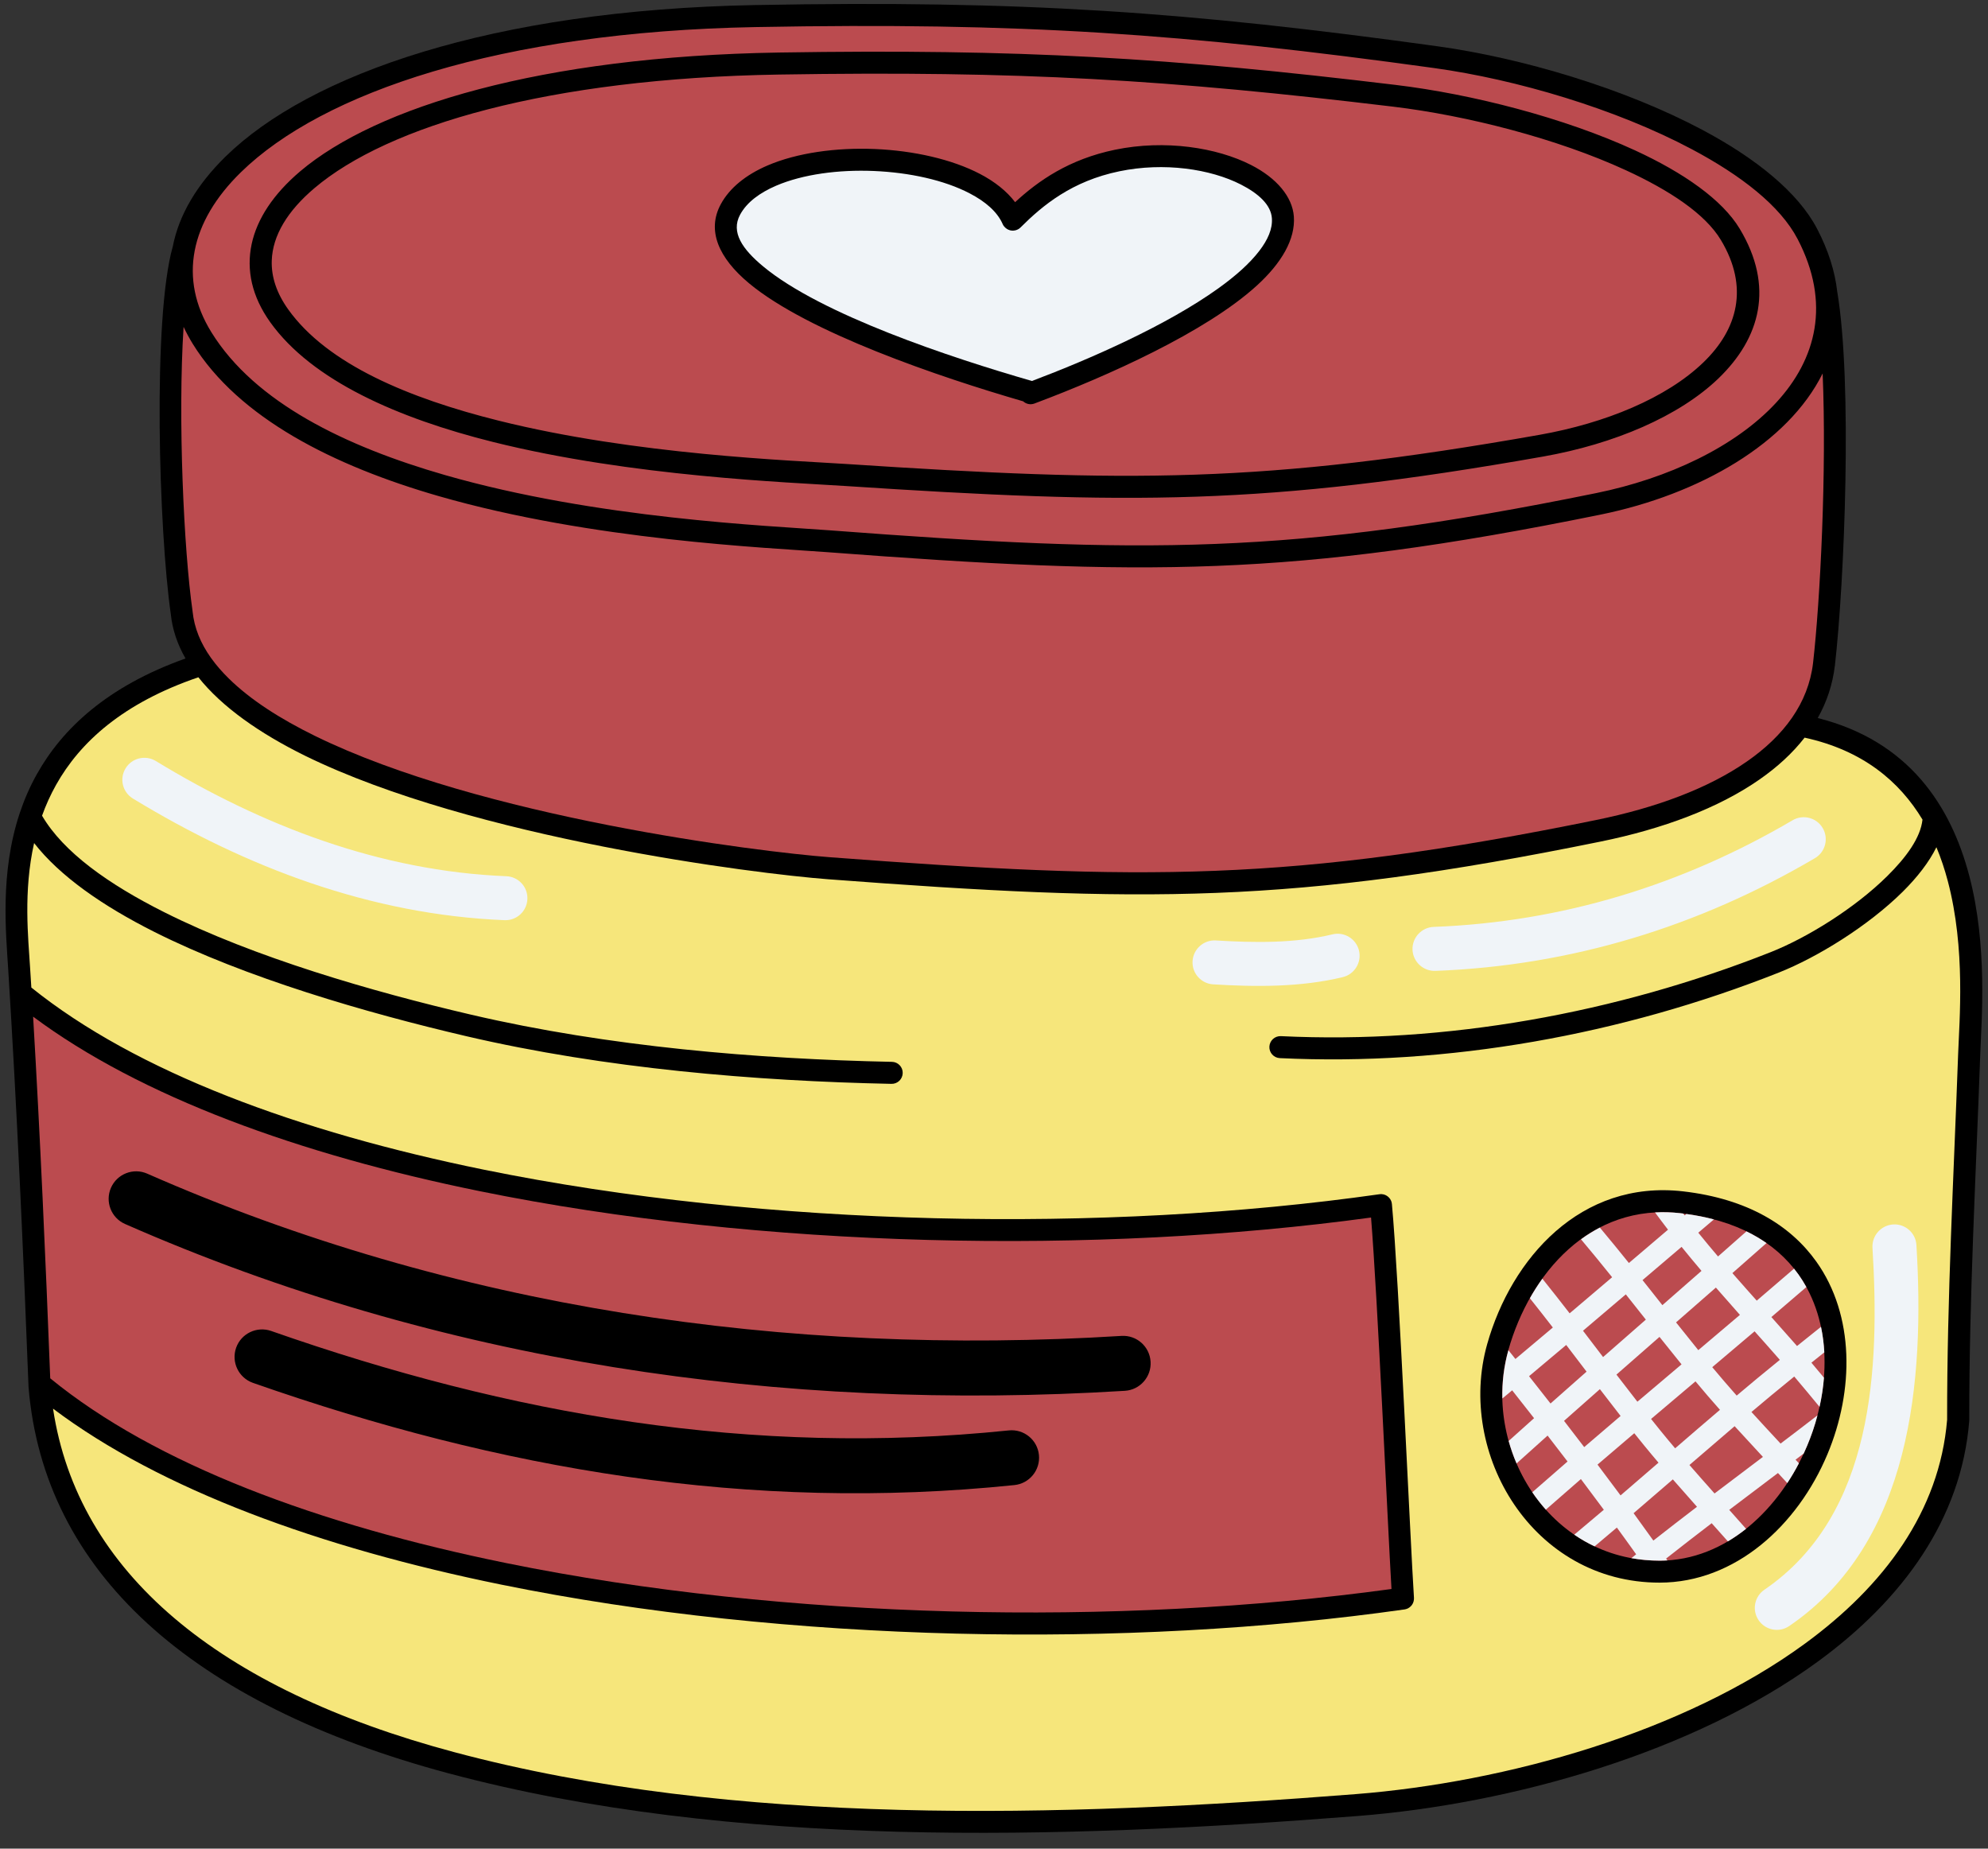 <?xml version="1.0" encoding="UTF-8" standalone="no"?><svg xmlns="http://www.w3.org/2000/svg" xmlns:xlink="http://www.w3.org/1999/xlink" fill="#000000" height="467.7" preserveAspectRatio="xMidYMid meet" version="1" viewBox="-1.4 -1.0 503.0 467.7" width="503" zoomAndPan="magnify"><rect x="-1.4" y="-1.0" width="503.0" height="467.7" fill="#333333" stroke="none"/><g id="change1_1"><path clip-rule="evenodd" d="M499.64,265.76c-1.11,30.84-2.81,61.68-2.78,92.55l-0.01,0.23 c-2.02,24.82-16.81,45.11-38.23,60.78c-31.49,23.02-77.35,36.05-116.59,39.13c-75.09,5.89-158.47,8.31-229.92-10.8 C46.67,430.14,9.69,396.53,5.83,350.01l-0.01-0.15c-1.36-35.2-2.94-70.45-5.14-105.6c-0.58-9.27-2.09-24.3,2.83-39.29 c0.03-0.14,0.08-0.28,0.14-0.41c1.09-3.26,2.49-6.51,4.28-9.7c6.42-11.47,17.75-22.19,37.61-29.27c-2.05-3.57-3.33-7.33-3.73-11.26 c-3.01-20.97-4.66-74.84,0.52-93.02c1.53-7.85,6.03-15.56,13.38-22.74C76.93,17.84,122.96,1.53,189.62,0.28 c67.7-1.26,109.51,1.69,172.63,10.42c21.41,2.96,47.24,10.62,67.01,21.12c13.58,7.21,24.3,15.84,29.12,25.1 c2.85,5.47,4.49,10.75,5.07,15.83c3.89,23.05,1.84,73.35-0.59,94.66l-0.01,0.01c-0.56,4.75-2.04,9.17-4.33,13.24 c23.16,5.83,33.7,22.34,38.31,39.8C501.55,238.28,499.95,257.08,499.64,265.76z" fill="#000000" fill-rule="evenodd"/></g><g id="change2_1"><path clip-rule="evenodd" d="M48.79,170.35c-19.08,6.5-29.96,16.43-36.01,27.23 c-1.44,2.57-2.6,5.17-3.54,7.79c5.43,9.26,16.82,17.34,30.97,24.44c22.73,11.41,52.57,20.06,77.64,25.91 c34.71,8.1,72.42,11.22,106.43,11.92c1.54,0.03,2.76,1.31,2.72,2.84c-0.03,1.54-1.3,2.76-2.84,2.73 c-34.37-0.71-72.49-3.87-107.58-12.06c-25.48-5.95-55.78-14.77-78.88-26.36c-13.14-6.6-23.96-14.14-30.47-22.5 c-2.76,12.25-1.48,24.03-1.01,31.64l0.31,4.91c26.55,21.37,67.57,36.51,114.49,46.08c71.68,14.6,157.15,16.09,226.58,6.22l0.3-0.03 h0.28l0.43,0.06c0.42,0.09,0.8,0.28,1.12,0.53c0.32,0.26,0.6,0.58,0.78,0.96l0.12,0.28l0.08,0.26l0.07,0.43 c1.74,18.66,4.65,85.4,5.58,99.61l-0.01,0.42l-0.08,0.47l-0.16,0.46l-0.23,0.4l-0.3,0.37l-0.35,0.3l-0.41,0.26l-0.45,0.17 l-0.41,0.09c-70.01,9.96-156.21,8.45-228.49-6.27c-45.95-9.36-86.29-24.09-113.45-44.53c6.24,41.41,41.69,70.9,101.49,86.9 c70.87,18.95,153.57,16.47,228.05,10.63c38.27-3.01,83.03-15.62,113.73-38.08c20.01-14.63,34.05-33.46,35.97-56.63 c-0.03-30.89,1.68-61.76,2.79-92.63c0.3-8.37,1.92-26.5-2.62-43.67c-0.77-2.9-1.71-5.77-2.88-8.56c-1.85,3.76-4.83,7.6-8.54,11.28 c-8.8,8.7-21.63,16.59-31.32,20.43c-39.76,15.74-83.76,23.7-126.26,21.65c-1.54-0.07-2.72-1.38-2.65-2.91 c0.08-1.54,1.38-2.72,2.92-2.65c41.72,2.02,84.91-5.81,123.94-21.26c9.12-3.61,21.19-11.04,29.46-19.22 c4.82-4.76,8.43-9.7,8.93-14.3c-5.82-9.67-15.11-17.53-29.83-20.74c-3.04,3.91-6.9,7.46-11.46,10.62 c-10.34,7.2-24.32,12.45-40.19,15.68c-78.02,15.9-115.99,15.53-195.48,9.52c-18.14-1.37-89.52-10.28-132.28-31.24 C64.26,184.51,54.79,177.88,48.79,170.35L48.79,170.35z M424.46,300.41c-25.92-2.97-43.45,16.96-49.57,38.63 c-7.84,27.74,11.52,60.39,43.64,60.36c19.11-0.02,34.9-14.47,42.45-32.5c6.78-16.19,6.86-35.14-2.82-48.72 C451.67,309.08,440.81,302.29,424.46,300.41L424.46,300.41L424.46,300.41z" fill="#f6e67b" fill-rule="evenodd"/></g><g id="change3_1"><path clip-rule="evenodd" d="M423.82,305.94c14.41,1.65,24.08,7.45,29.8,15.47 c8.61,12.07,8.25,28.94,2.22,43.34c-6.69,15.96-20.41,29.07-37.32,29.09c-28.29,0.03-45.18-28.85-38.28-53.28 C385.66,321.36,400.87,303.3,423.82,305.94L423.82,305.94L423.82,305.94z M45.05,81.7c-1.49,23.21,0.07,56.6,2.27,71.89l0.01,0.12 c0.42,4.17,2.05,8.07,4.65,11.73l0.07,0.09c1.26,1.76,2.74,3.46,4.41,5.1c5.5,5.42,13.04,10.24,21.83,14.55 c42.1,20.64,112.39,29.34,130.25,30.69c78.86,5.97,116.54,6.35,193.94-9.42c15.05-3.07,28.31-7.97,38.12-14.8 c9.37-6.51,15.53-14.76,16.73-24.88c1.83-16.02,3.47-48.66,2.43-73.29c-8.76,17.66-31.08,30.59-56.17,35.71 c-78.02,15.9-115.99,15.54-195.48,9.52c-15.52-1.17-59.57-2.99-98.49-14.19c-26.52-7.64-50.6-19.71-62.26-38.54 C46.49,84.56,45.72,83.13,45.05,81.7L45.05,81.7z M189.72,5.85c67.36-1.26,108.96,1.68,171.76,10.37 c20.82,2.88,45.94,10.31,65.16,20.52c12.42,6.6,22.38,14.28,26.8,22.76c16.83,32.3-14.55,56.83-50.97,64.25 c-77.4,15.78-115.08,15.39-193.94,9.42c-15.34-1.16-58.9-2.92-97.37-13.99c-25.08-7.22-48.05-18.31-59.07-36.12 c-8.39-13.55-5.38-27.95,7.48-40.5C80.19,22.43,125.01,7.05,189.72,5.85L189.72,5.85L189.72,5.85z M195.68,12.29 c-60.27,0.98-101.9,13.79-121.1,30.03c-6.86,5.81-10.96,12.1-12.31,18.45c-1.39,6.56,0.07,13.25,4.69,19.73 c10.57,14.8,32.39,24.33,56.43,30.33c35.17,8.77,74.98,10.2,89.01,11.12c71.84,4.71,106.16,5,176.67-7.45 c17.93-3.17,34.4-10.19,44.35-19.78c10.58-10.2,14.16-23.22,5.35-37.86c-4.4-7.31-14.14-14.14-26.5-19.83 c-17.87-8.23-41.22-14.23-60.57-16.55C294.66,13.61,256.87,11.31,195.68,12.29L195.68,12.29z M195.77,17.86 c60.89-0.99,98.5,1.31,155.28,8.12c18.82,2.26,41.53,8.08,58.91,16.08c11.14,5.13,20.09,11.06,24.05,17.65 c7.21,11.99,4.22,22.65-4.44,30.99c-9.29,8.96-24.72,15.35-41.45,18.31c-69.98,12.36-104.04,12.06-175.34,7.38 c-13.87-0.91-53.25-2.29-88.03-10.97c-22.6-5.64-43.31-14.24-53.24-28.16c-2.89-4.05-4.29-8.19-4.15-12.32 c0.21-6.36,3.99-12.59,10.83-18.37C96.8,30.82,137.3,18.8,195.77,17.86L195.77,17.86z M255.44,50.15c-2.09-2.77-5.13-5.18-8.87-7.14 c-7.11-3.72-16.82-5.9-26.62-6.31c-9.8-0.4-19.69,0.96-27.16,4.17c-5.39,2.32-9.56,5.62-11.82,9.8c-3.58,6.62-0.58,13.57,7.16,20.01 c14.97,12.44,48.16,23.71,69.34,29.85c0.75,0.69,1.85,0.94,2.86,0.56l0.5-0.19c17.92-6.74,42.77-17.82,55.75-29.63 c6.28-5.72,9.8-11.75,9.39-17.48c-0.36-5-4.35-9.75-10.85-13.06c-8.65-4.41-21.77-6.46-34.39-3.85 C269.08,39.29,261.34,44.71,255.44,50.15L255.44,50.15z" fill="#bb4b4f" fill-rule="evenodd"/></g><g id="change4_1"><path clip-rule="evenodd" d="M6.98,256.21c1.79,30.47,3.15,61,4.33,91.5 c26.53,21.72,67.9,37.07,115.31,46.73c70.81,14.42,155.08,16.05,224.05,6.57c-1.02-17.41-3.5-73.34-5.17-93.98 c-69.47,9.51-154.29,7.84-225.58-6.68C74.26,291.05,34.13,276.44,6.98,256.21L6.98,256.21z M253.84,360.89 c-65.05,6.71-126.13-3.95-186.63-25.16c-3.62-1.27-7.6,0.64-8.87,4.26c-1.27,3.62,0.63,7.59,4.26,8.87 c62.45,21.89,125.51,32.79,192.66,25.86c3.82-0.39,6.6-3.81,6.21-7.63C261.08,363.27,257.66,360.49,253.84,360.89L253.84,360.89z M282.35,336.98c-84.91,5.25-169.13-7.02-246.5-41.05c-3.51-1.55-7.63,0.06-9.17,3.57c-1.55,3.52,0.05,7.63,3.57,9.17 c79.4,34.92,165.81,47.59,252.96,42.2c3.83-0.23,6.75-3.54,6.51-7.37C289.49,339.66,286.19,336.74,282.35,336.98L282.35,336.98z" fill="#bb4b4f" fill-rule="evenodd"/></g><g id="change5_1"><path clip-rule="evenodd" d="M472.37,314.68c1.84,30.37,0.4,67.58-27.34,86.51 c-2.54,1.73-3.2,5.19-1.46,7.73c1.73,2.54,5.2,3.2,7.74,1.46c31.07-21.2,34.25-62.37,32.18-96.38c-0.18-3.07-2.82-5.41-5.89-5.22 C474.53,308.98,472.19,311.62,472.37,314.68L472.37,314.68z M417.35,305.74c2.08-0.12,4.24-0.06,6.47,0.2l0.67,0.08l0.36,0.47 l0.43-0.36c2.47,0.34,4.79,0.8,6.97,1.38c-1.32,1.12-2.63,2.24-3.95,3.36c1.63,2.02,3.3,4.02,4.99,6.01c2.4-2.11,4.8-4.23,7.2-6.35 c1.83,0.89,3.51,1.88,5.07,2.96c-2.88,2.54-5.76,5.08-8.63,7.6l0.72,0.83c0.97,1.11,1.94,2.21,2.92,3.31l2.52,2.83 c3.16-2.69,6.3-5.39,9.44-8.1c0.38,0.47,0.75,0.96,1.1,1.45c0.73,1.03,1.41,2.1,2.02,3.21c-2.95,2.54-5.9,5.07-8.86,7.59 c1.88,2.1,3.76,4.22,5.64,6.36l0.85,0.97c2.02-1.62,4.05-3.24,6.07-4.86c0.45,2.11,0.72,4.27,0.84,6.46 c-1.09,0.87-2.18,1.75-3.27,2.62c1.07,1.26,2.13,2.52,3.18,3.79c-0.19,2.46-0.57,4.93-1.12,7.38c-2.12-2.57-4.24-5.13-6.4-7.67 c-1.97,1.6-3.93,3.2-5.88,4.82c-1.65,1.38-3.31,2.76-4.95,4.15c2.44,2.68,4.9,5.34,7.37,7.99c3.12-2.37,6.24-4.74,9.34-7.14 c-0.68,2.61-1.56,5.18-2.61,7.67c-0.28,0.67-0.57,1.32-0.87,1.98c-0.69,0.52-1.37,1.05-2.07,1.57l0.85,0.91 c-0.9,1.73-1.88,3.4-2.94,5.01c-0.78-0.85-1.58-1.7-2.36-2.55c-4.11,3.11-8.23,6.2-12.33,9.32c1.43,1.59,2.84,3.19,4.26,4.8 c-1.47,1.17-3.01,2.23-4.6,3.18c-1.36-1.54-2.73-3.07-4.1-4.6c-3.86,2.95-7.71,5.93-11.53,8.94l0.33,0.47 c-0.65,0.04-1.31,0.06-1.97,0.06c-2.48,0-4.87-0.22-7.16-0.63c0.41-0.33,0.81-0.65,1.22-0.97l-1.22-1.71 c-0.62-0.86-1.24-1.72-1.86-2.58l-1.8-2.48c-1.87,1.59-3.75,3.18-5.64,4.76c-1.8-0.85-3.52-1.84-5.14-2.96c2.5-2.09,5-4.19,7.48-6.3 c-1.92-2.59-3.86-5.19-5.8-7.77c-2.97,2.57-5.92,5.14-8.87,7.74c-1.24-1.39-2.38-2.86-3.43-4.4c2.97-2.61,5.94-5.19,8.92-7.78 c-1.68-2.19-3.36-4.38-5.05-6.56c-2.62,2.34-5.24,4.69-7.85,7.05c-0.8-1.85-1.46-3.75-2-5.69c2.14-1.93,4.28-3.85,6.43-5.76 c-1.84-2.35-3.69-4.7-5.54-7.05c-0.82,0.69-1.65,1.38-2.48,2.06c-0.09-4.09,0.4-8.21,1.53-12.21c0.59,0.74,1.18,1.48,1.77,2.22 c3.17-2.64,6.32-5.3,9.47-7.96c-1.92-2.48-3.85-4.95-5.81-7.4c0.96-1.71,2.02-3.37,3.16-4.95c2.33,2.89,4.62,5.82,6.9,8.76 c3.59-3.04,7.18-6.08,10.75-9.13c-2.59-3.23-5.22-6.44-7.88-9.6c1.51-1.1,3.11-2.1,4.78-2.96c2.48,2.96,4.92,5.95,7.34,8.96 c3.3-2.81,6.6-5.62,9.9-8.43C419.51,308.65,418.43,307.21,417.35,305.74L417.35,305.74z M421.86,373.28 c-3.31,2.86-6.61,5.71-9.93,8.55c1.68,2.3,3.35,4.61,5,6.93c3.66-2.88,7.34-5.72,11.04-8.55 C425.93,377.9,423.88,375.6,421.86,373.28L421.86,373.28z M412.1,361.6c-3.11,2.64-6.2,5.29-9.3,7.94c1.96,2.59,3.9,5.19,5.83,7.79 c3.21-2.75,6.4-5.52,9.6-8.28c-1.24-1.45-2.45-2.92-3.66-4.39C413.74,363.65,412.92,362.62,412.1,361.6L412.1,361.6z M437.49,359.82 c-3.82,3.26-7.63,6.54-11.43,9.82c2.09,2.41,4.22,4.8,6.35,7.2c4.07-3.1,8.16-6.17,12.24-9.25 C442.25,365.01,439.86,362.42,437.49,359.82L437.49,359.82z M427.59,348.48c-3.75,3.17-7.5,6.34-11.24,9.51 c0.85,1.06,1.69,2.11,2.54,3.16c1.17,1.43,2.35,2.86,3.55,4.27c3.77-3.26,7.54-6.51,11.34-9.74 C431.67,353.3,429.61,350.91,427.59,348.48L427.59,348.48z M403.4,350.45c-3.03,2.67-6.06,5.34-9.07,8.02 c1.71,2.2,3.41,4.42,5.1,6.64c3.06-2.63,6.13-5.26,9.21-7.88C406.89,354.98,405.14,352.72,403.4,350.45L403.4,350.45z M394.88,339.27c-3.13,2.64-6.26,5.28-9.4,7.9c1.81,2.3,3.62,4.6,5.43,6.91c3.03-2.69,6.07-5.38,9.12-8.06 C398.31,343.76,396.6,341.51,394.88,339.27L394.88,339.27z M418.48,337.23c-3.64,3.17-7.26,6.35-10.89,9.54 c1.76,2.29,3.52,4.58,5.3,6.86c3.72-3.16,7.44-6.3,11.17-9.45C422.19,341.87,420.33,339.55,418.48,337.23L418.48,337.23z M442.54,335.82c-3.56,3.03-7.13,6.05-10.71,9.07c2.02,2.43,4.09,4.82,6.18,7.19c1.7-1.44,3.4-2.86,5.11-4.28 c1.93-1.6,3.86-3.18,5.81-4.76l-0.68-0.78C446.35,340.08,444.44,337.95,442.54,335.82L442.54,335.82z M409.96,326.47 c-3.61,3.07-7.22,6.14-10.83,9.2c1.7,2.22,3.39,4.44,5.08,6.66c3.6-3.16,7.21-6.31,10.82-9.47l-2.61-3.29L409.96,326.47 L409.96,326.47z M432.75,324.75c-3.36,2.94-6.72,5.88-10.08,8.81c1.86,2.35,3.74,4.69,5.63,7.02c3.51-2.97,7.03-5.94,10.53-8.92 C436.79,329.36,434.76,327.06,432.75,324.75L432.75,324.75z M424.07,314.45c-3.3,2.8-6.59,5.61-9.88,8.41l2.43,3.06l2.59,3.28 c3.31-2.89,6.61-5.78,9.9-8.67C427.41,318.52,425.73,316.5,424.07,314.45L424.07,314.45z M305.56,248.04 c10.8,0.66,22.17,0.74,32.79-1.83c2.98-0.72,4.82-3.74,4.1-6.72c-0.72-2.99-3.74-4.83-6.72-4.1c-9.55,2.3-19.78,2.13-29.49,1.54 c-3.07-0.19-5.71,2.15-5.9,5.22C300.15,245.21,302.49,247.85,305.56,248.04L305.56,248.04z M361.78,244.63 c34.33-1.3,66.52-11.17,96.02-28.51c2.65-1.55,3.54-4.97,1.98-7.62c-1.55-2.65-4.97-3.54-7.62-1.98 c-27.91,16.39-58.35,25.75-90.81,26.98c-3.07,0.12-5.47,2.71-5.36,5.78C356.12,242.34,358.7,244.74,361.78,244.63L361.78,244.63z M32.23,201.03c28.61,17.41,60.21,29.4,94.03,30.77c3.07,0.13,5.66-2.27,5.78-5.34c0.13-3.07-2.27-5.66-5.33-5.78 c-31.91-1.29-61.7-12.73-88.69-29.15c-2.63-1.6-6.06-0.76-7.65,1.86C28.77,196.01,29.6,199.43,32.23,201.03L32.23,201.03z M259.7,95.39c14.79-5.59,34.13-14.08,47.19-23.46c4.29-3.08,7.89-6.25,10.34-9.46c2.12-2.77,3.38-5.52,3.18-8.27 c-0.24-3.4-3.41-6.25-7.83-8.51c-7.73-3.95-19.46-5.69-30.73-3.36c-12.07,2.49-19.44,8.63-25.03,14.21l-0.32,0.28l-0.4,0.24 l-0.4,0.16l-0.33,0.08c-0.26,0.05-0.53,0.07-0.79,0.04l-0.4-0.07l-0.09-0.03c-0.25-0.07-0.5-0.18-0.72-0.32l-0.38-0.29l-0.3-0.31 L252.45,56l-0.15-0.3c-1.39-3.17-4.41-5.72-8.32-7.76c-6.48-3.4-15.34-5.3-24.27-5.68c-8.92-0.37-17.93,0.81-24.73,3.72 c-4.11,1.77-7.4,4.15-9.12,7.33c-2.41,4.46,0.61,8.75,5.83,13.09C206.37,78.6,239.18,89.48,259.7,95.39L259.7,95.39z" fill="#f0f4f8" fill-rule="evenodd"/></g></svg>